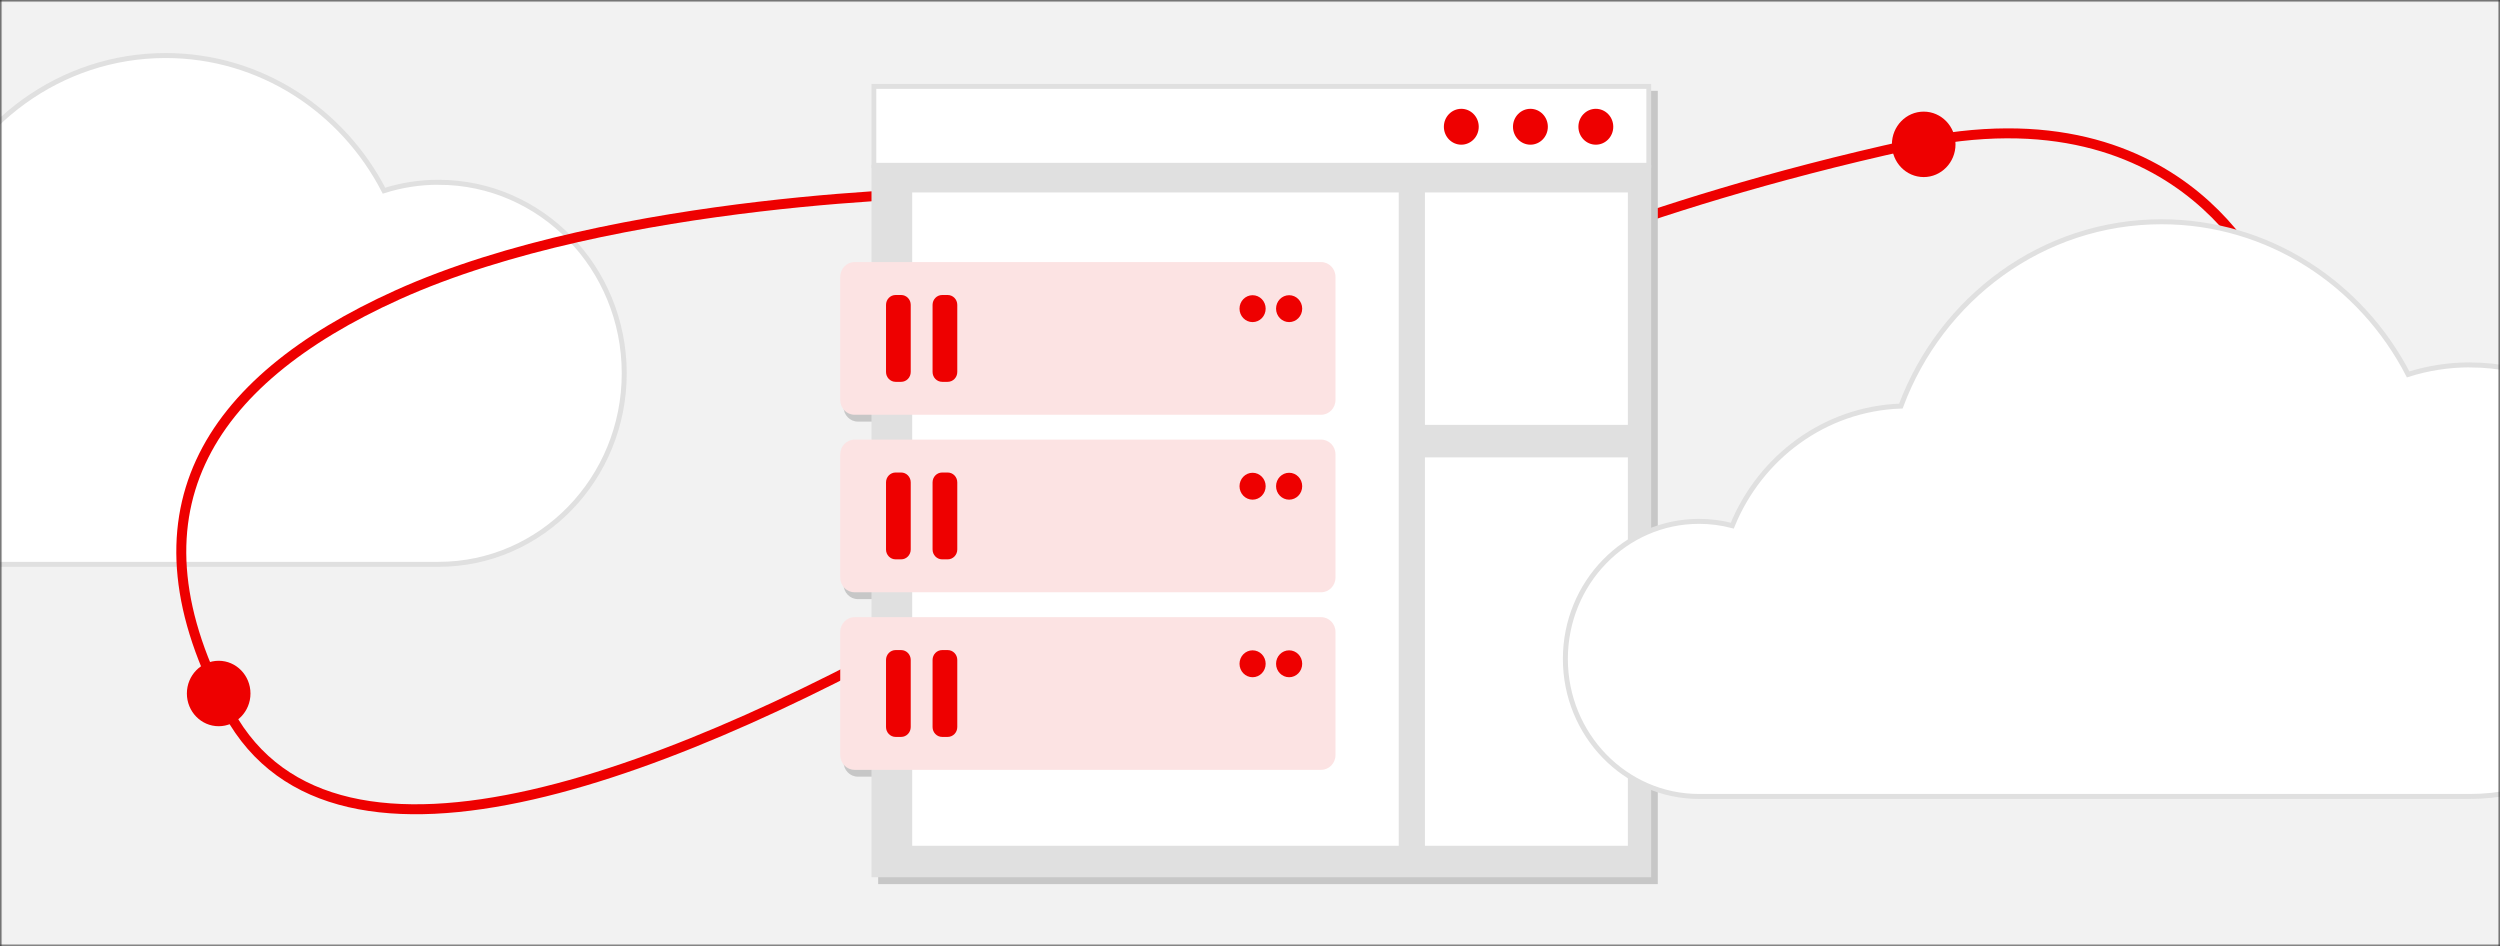 <svg width="502" height="190" viewBox="0 0 502 190" fill="none" xmlns="http://www.w3.org/2000/svg">
<rect x="0" y="0" width="502" height="190" fill="#333333" stroke="none"/>
<mask id="mask0_102_9924" style="mask-type:alpha" maskUnits="userSpaceOnUse" x="0" y="0" width="502" height="190">
<rect width="502" height="190" fill="white"/>
</mask>
<g mask="url(#mask0_102_9924)">
<mask id="mask1_102_9924" style="mask-type:luminance" maskUnits="userSpaceOnUse" x="0" y="0" width="502" height="190">
<path d="M502 0H0V190H502V0Z" fill="white"/>
</mask>
<g mask="url(#mask1_102_9924)">
<path d="M502 0H0V190H502V0Z" fill="#F2F2F2"/>
<path d="M88.071 36.595C84.253 36.595 80.57 37.188 77.108 38.287C68.77 22.147 52.268 11.153 33.255 11.153C12.117 11.153 -5.924 24.759 -13.079 43.918C-26.591 44.383 -38.092 53.012 -43.055 65.174C-44.94 64.679 -46.921 64.412 -48.969 64.412C-62.096 64.412 -72.732 75.357 -72.732 88.865C-72.732 102.372 -62.096 113.317 -48.969 113.317C-42.468 113.317 78.358 113.317 88.071 113.317C108.661 113.317 125.346 96.148 125.346 74.961C125.346 53.774 108.661 36.605 88.071 36.605V36.595Z" fill="white" stroke="#E0E0E0" stroke-miterlimit="10"/>
<path d="M192.231 38.643C192.231 38.643 123.673 39.385 79.781 59.227C41.227 76.663 24.292 103.411 45.901 143.074C67.51 182.746 137.031 154.612 194.857 121.432" stroke="#EE0000" stroke-width="2" stroke-miterlimit="10"/>
<path d="M43.911 145.825C47.437 145.825 50.296 142.883 50.296 139.254C50.296 135.625 47.437 132.683 43.911 132.683C40.384 132.683 37.525 135.625 37.525 139.254C37.525 142.883 40.384 145.825 43.911 145.825Z" fill="#EE0000"/>
<path d="M455.964 59.236C455.964 59.236 440.192 16.605 383.53 29.054C326.867 41.503 293.583 58.088 293.583 58.088" stroke="#EE0000" stroke-width="2" stroke-miterlimit="10"/>
<path d="M386.28 35.556C389.807 35.556 392.666 32.614 392.666 28.985C392.666 25.356 389.807 22.414 386.28 22.414C382.754 22.414 379.895 25.356 379.895 28.985C379.895 32.614 382.754 35.556 386.28 35.556Z" fill="#EE0000"/>
<path d="M265.945 54.002H172.267C170.673 54.002 169.382 55.331 169.382 56.97V81.69C169.382 83.33 170.673 84.659 172.267 84.659H265.945C267.538 84.659 268.83 83.33 268.83 81.69V56.97C268.83 55.331 267.538 54.002 265.945 54.002Z" fill="#C7C7C7"/>
<path d="M265.945 89.646H172.267C170.673 89.646 169.382 90.975 169.382 92.615V117.335C169.382 118.975 170.673 120.304 172.267 120.304H265.945C267.538 120.304 268.83 118.975 268.83 117.335V92.615C268.83 90.975 267.538 89.646 265.945 89.646Z" fill="#C7C7C7"/>
<path d="M265.945 125.301H172.267C170.673 125.301 169.382 126.63 169.382 128.27V152.99C169.382 154.629 170.673 155.958 172.267 155.958H265.945C267.538 155.958 268.83 154.629 268.83 152.99V128.27C268.83 126.63 267.538 125.301 265.945 125.301Z" fill="#C7C7C7"/>
<path d="M332.888 18.238H176.335V177.531H332.888V18.238Z" fill="#C7C7C7"/>
<path d="M331.551 33.082H174.998V176.146H331.551V33.082Z" fill="#E0E0E0"/>
<path d="M331.07 17.347H175.479V33.191H331.07V17.347Z" fill="white"/>
<path d="M330.589 17.842V32.696H175.96V17.842H330.589ZM331.551 16.853H174.998V33.685H331.551V16.853Z" fill="#E0E0E0"/>
<path d="M280.87 38.643H183.172V169.832H280.87V38.643Z" fill="white"/>
<path d="M326.877 38.643H286.13V85.312H326.877V38.643Z" fill="white"/>
<path d="M326.877 91.843H286.13V169.832H326.877V91.843Z" fill="white"/>
<path d="M293.43 29.054C295.363 29.054 296.93 27.441 296.93 25.452C296.93 23.463 295.363 21.85 293.43 21.85C291.496 21.85 289.929 23.463 289.929 25.452C289.929 27.441 291.496 29.054 293.43 29.054Z" fill="#EE0000"/>
<path d="M307.307 29.054C309.24 29.054 310.807 27.442 310.807 25.452C310.807 23.463 309.24 21.85 307.307 21.85C305.373 21.85 303.806 23.463 303.806 25.452C303.806 27.442 305.373 29.054 307.307 29.054Z" fill="#EE0000"/>
<path d="M320.443 29.054C322.377 29.054 323.944 27.442 323.944 25.452C323.944 23.463 322.377 21.85 320.443 21.85C318.51 21.85 316.943 23.463 316.943 25.452C316.943 27.442 318.51 29.054 320.443 29.054Z" fill="#EE0000"/>
<path d="M265.281 52.626H171.603C170.01 52.626 168.718 53.955 168.718 55.595V80.314C168.718 81.954 170.01 83.283 171.603 83.283H265.281C266.874 83.283 268.166 81.954 268.166 80.314V55.595C268.166 53.955 266.874 52.626 265.281 52.626Z" fill="#FCE3E3"/>
<path d="M180.951 59.237H179.835C178.773 59.237 177.912 60.123 177.912 61.216V74.694C177.912 75.787 178.773 76.673 179.835 76.673H180.951C182.013 76.673 182.874 75.787 182.874 74.694V61.216C182.874 60.123 182.013 59.237 180.951 59.237Z" fill="#EE0000"/>
<path d="M190.298 59.237H189.183C188.121 59.237 187.259 60.123 187.259 61.216V74.694C187.259 75.787 188.121 76.673 189.183 76.673H190.298C191.361 76.673 192.222 75.787 192.222 74.694V61.216C192.222 60.123 191.361 59.237 190.298 59.237Z" fill="#EE0000"/>
<path d="M251.519 64.679C252.969 64.679 254.145 63.47 254.145 61.978C254.145 60.486 252.969 59.276 251.519 59.276C250.069 59.276 248.894 60.486 248.894 61.978C248.894 63.47 250.069 64.679 251.519 64.679Z" fill="#EE0000"/>
<path d="M258.857 64.679C260.307 64.679 261.482 63.47 261.482 61.978C261.482 60.486 260.307 59.276 258.857 59.276C257.407 59.276 256.232 60.486 256.232 61.978C256.232 63.47 257.407 64.679 258.857 64.679Z" fill="#EE0000"/>
<path d="M265.281 88.271H171.603C170.01 88.271 168.718 89.6 168.718 91.24V115.959C168.718 117.599 170.01 118.928 171.603 118.928H265.281C266.874 118.928 268.166 117.599 268.166 115.959V91.24C268.166 89.6 266.874 88.271 265.281 88.271Z" fill="#FCE3E3"/>
<path d="M180.951 94.881H179.835C178.773 94.881 177.912 95.767 177.912 96.861V110.339C177.912 111.432 178.773 112.318 179.835 112.318H180.951C182.013 112.318 182.874 111.432 182.874 110.339V96.861C182.874 95.767 182.013 94.881 180.951 94.881Z" fill="#EE0000"/>
<path d="M190.298 94.881H189.183C188.121 94.881 187.259 95.767 187.259 96.861V110.339C187.259 111.432 188.121 112.318 189.183 112.318H190.298C191.361 112.318 192.222 111.432 192.222 110.339V96.861C192.222 95.767 191.361 94.881 190.298 94.881Z" fill="#EE0000"/>
<path d="M251.519 100.334C252.969 100.334 254.145 99.124 254.145 97.632C254.145 96.14 252.969 94.931 251.519 94.931C250.069 94.931 248.894 96.14 248.894 97.632C248.894 99.124 250.069 100.334 251.519 100.334Z" fill="#EE0000"/>
<path d="M258.857 100.334C260.307 100.334 261.482 99.124 261.482 97.632C261.482 96.14 260.307 94.931 258.857 94.931C257.407 94.931 256.232 96.14 256.232 97.632C256.232 99.124 257.407 100.334 258.857 100.334Z" fill="#EE0000"/>
<path d="M265.281 123.926H171.603C170.01 123.926 168.718 125.255 168.718 126.894V151.614C168.718 153.254 170.01 154.583 171.603 154.583H265.281C266.874 154.583 268.166 153.254 268.166 151.614V126.894C268.166 125.255 266.874 123.926 265.281 123.926Z" fill="#FCE3E3"/>
<path d="M180.951 130.536H179.835C178.773 130.536 177.912 131.422 177.912 132.515V145.993C177.912 147.086 178.773 147.972 179.835 147.972H180.951C182.013 147.972 182.874 147.086 182.874 145.993V132.515C182.874 131.422 182.013 130.536 180.951 130.536Z" fill="#EE0000"/>
<path d="M190.298 130.536H189.183C188.121 130.536 187.259 131.422 187.259 132.515V145.993C187.259 147.086 188.121 147.972 189.183 147.972H190.298C191.361 147.972 192.222 147.086 192.222 145.993V132.515C192.222 131.422 191.361 130.536 190.298 130.536Z" fill="#EE0000"/>
<path d="M251.519 135.989C252.969 135.989 254.145 134.779 254.145 133.287C254.145 131.795 252.969 130.585 251.519 130.585C250.069 130.585 248.894 131.795 248.894 133.287C248.894 134.779 250.069 135.989 251.519 135.989Z" fill="#EE0000"/>
<path d="M258.857 135.989C260.307 135.989 261.482 134.779 261.482 133.287C261.482 131.795 260.307 130.585 258.857 130.585C257.407 130.585 256.232 131.795 256.232 133.287C256.232 134.779 257.407 135.989 258.857 135.989Z" fill="#EE0000"/>
<path d="M495.941 73.269C491.633 73.269 487.469 73.942 483.555 75.179C474.13 56.951 455.493 44.531 434.028 44.531C410.149 44.531 389.771 59.9 381.693 81.542C366.431 82.066 353.439 91.814 347.842 105.549C345.707 104.985 343.466 104.688 341.168 104.688C326.348 104.688 314.327 117.048 314.327 132.307C314.327 147.557 326.348 159.927 341.168 159.927C348.505 159.927 484.978 159.927 495.951 159.927C519.205 159.927 538.054 140.531 538.054 116.603C538.054 92.674 519.205 73.279 495.951 73.279L495.941 73.269Z" fill="white" stroke="#E0E0E0" stroke-miterlimit="10"/>
</g>
</g>
</svg>

